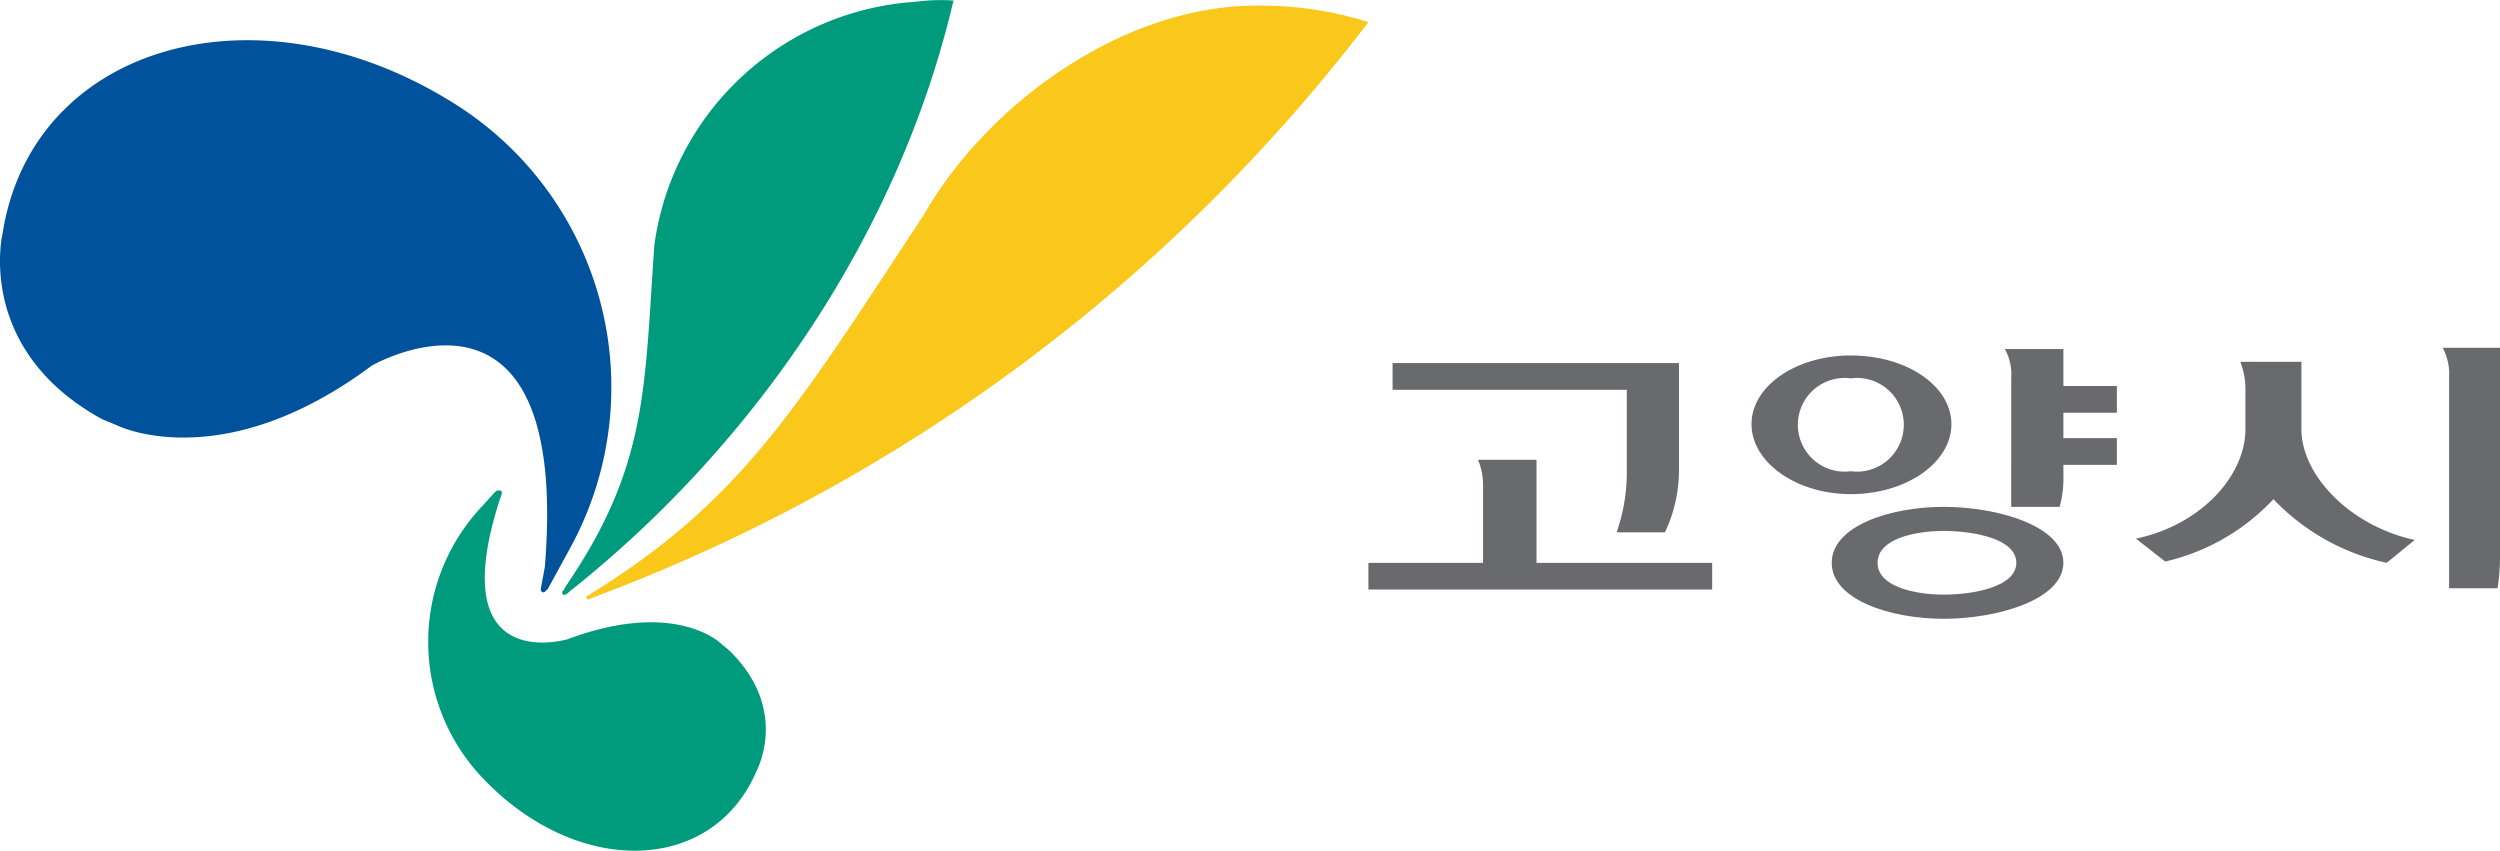 <svg id="그룹_220" data-name="그룹 220" xmlns="http://www.w3.org/2000/svg" width="133.424" height="45.393" viewBox="0 0 133.424 45.393">
  <path id="패스_563" data-name="패스 563" d="M226.96,363.167c-10.394-6.314-22.214-2.851-23.776,7.129,0,0-1.495,6.178,5.3,9.913l.815.339s5.571,2.784,13.587-3.191c0,0,10.6-6.111,9.239,10.727l-.2,1.086c0,.068-.068.2.068.271s.2-.135.272-.135l1.223-2.241A17.86,17.86,0,0,0,226.96,363.167Z" transform="translate(-203.045 -357.843)" fill="#00529c"/>
  <path id="패스_564" data-name="패스 564" d="M276.9,356.228a10.229,10.229,0,0,0-2.038.068,15.061,15.061,0,0,0-13.926,12.968c-.544,7.74-.34,11.814-4.756,18.264,0,0-.068.2-.136.2-.068.136,0,.272.136.2.068,0,.2-.136.2-.136C266.232,379.992,273.976,368.721,276.9,356.228Z" transform="translate(-226.012 -356.2)" fill="#009b7c"/>
  <path id="패스_565" data-name="패스 565" d="M259.462,410.954l-.408-.339s-2.378-2.444-8.22-.272c0,0-6.726,2.037-3.6-7.536a.685.685,0,0,0,.068-.2c.068-.2-.068-.2-.2-.2-.068,0-.2.136-.2.136l-.612.679a10.539,10.539,0,0,0,0,14.53c5.027,5.3,12.228,5.16,14.606-.339C260.888,417.4,262.723,414.146,259.462,410.954Z" transform="translate(-220.533 -376.232)" fill="#009b7c"/>
  <path id="패스_566" data-name="패스 566" d="M294.052,356.73c-7.133,0-14.334,5.228-17.73,11.134-6.794,10.32-9.715,15.277-17.866,20.3l-.136.068a.13.13,0,0,0,.068.2l.136-.067a92.939,92.939,0,0,0,41.507-30.757A19.3,19.3,0,0,0,294.052,356.73Z" transform="translate(-226.999 -356.43)" fill="#fac81b"/>
  <path id="패스_567" data-name="패스 567" d="M331.981,402.5v-1.426H338.1v-4.142a3.4,3.4,0,0,0-.272-1.358h3.125v5.5h9.375V402.5Zm15.828-3.056h-2.581a9.665,9.665,0,0,0,.543-3.191v-4.414h-12.5v-1.426h15.285v5.7A7.757,7.757,0,0,1,347.809,399.443Z" transform="translate(-258.95 -371.035)" fill="#696a6d"/>
  <path id="패스_568" data-name="패스 568" d="M417.686,400.448a11.793,11.793,0,0,1-6.046-3.395,11.423,11.423,0,0,1-5.775,3.327l-1.562-1.222c3.532-.747,5.842-3.4,5.842-5.839v-1.969a4.151,4.151,0,0,0-.272-1.63h3.261v3.6c0,2.444,2.582,5.16,6.046,5.907Zm5.91,1.358h-2.581V390.536a2.954,2.954,0,0,0-.34-1.562h3.057v11.2A10.45,10.45,0,0,1,423.6,401.807Z" transform="translate(-290.308 -370.411)" fill="#696a6d"/>
  <path id="패스_569" data-name="패스 569" d="M373.381,396.834c-2.921,0-5.3-1.7-5.3-3.734s2.378-3.666,5.3-3.666c2.989,0,5.367,1.63,5.367,3.666S376.37,396.834,373.381,396.834Zm0-6.178a2.5,2.5,0,1,0,0,4.957,2.5,2.5,0,1,0,0-4.957Zm8.56,0a2.786,2.786,0,0,0-.34-1.562h3.125v1.969h2.854v1.426h-2.854v1.358h2.854v1.426h-2.854v.543a5.779,5.779,0,0,1-.2,1.7H381.94Z" transform="translate(-274.603 -370.463)" fill="#696a6d"/>
  <path id="패스_570" data-name="패스 570" d="M381.616,403.958c-2.853,0-5.978,1.018-5.978,2.987s3.125,2.988,5.978,2.988S388,408.914,388,406.945,384.47,403.958,381.616,403.958Zm0,4.685c-1.494,0-3.532-.407-3.532-1.7s2.038-1.7,3.532-1.7c1.563,0,3.873.407,3.873,1.7S383.179,408.643,381.616,408.643Z" transform="translate(-277.879 -376.908)" fill="#696a6d"/>
</svg>
